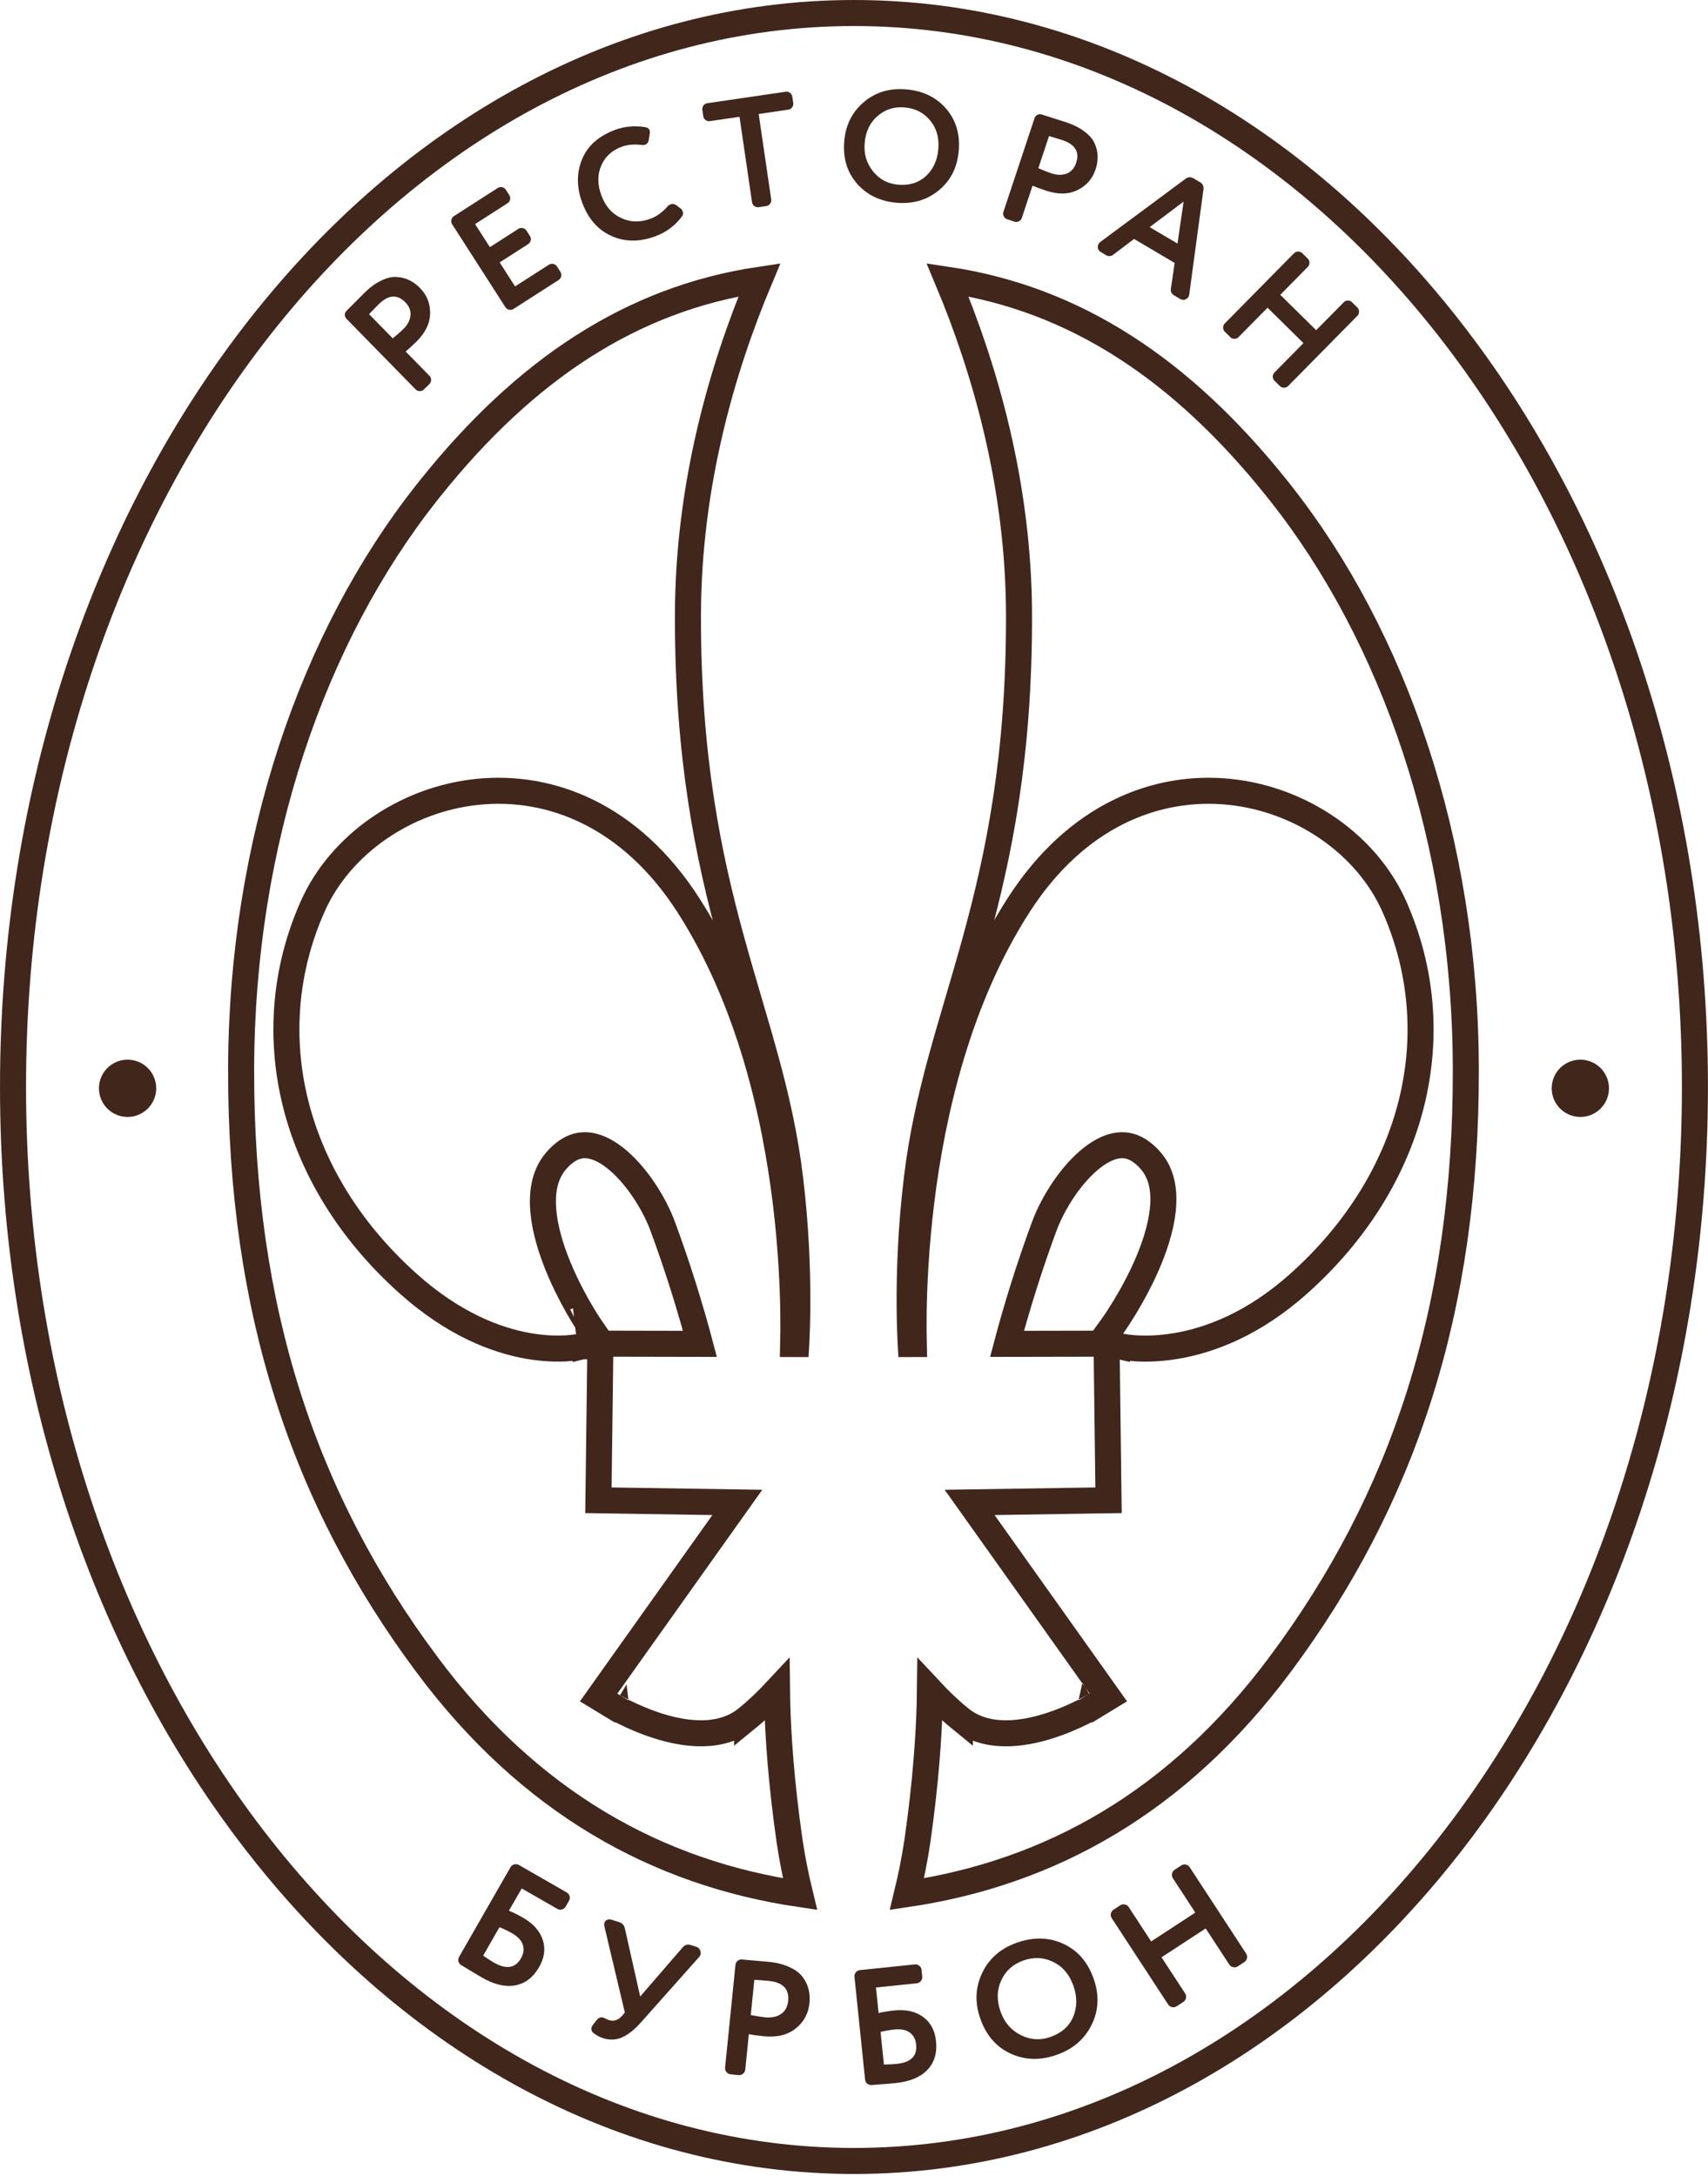 <svg width="292" height="372" viewBox="0 0 292 372" fill="none" xmlns="http://www.w3.org/2000/svg">
<path d="M161.992 47.832C183.93 51.114 202.031 63.254 218.095 83.254L218.903 84.268C238.273 108.788 250.522 143.746 250.598 182.819C250.679 223.994 239.87 256.331 218.864 284.528L218.864 284.529C201.245 308.199 179.396 320.218 155.051 323.818C155.788 320.789 156.419 317.589 156.834 314.754L156.835 314.749C158.29 304.641 158.8 296.624 158.945 291.117C158.966 290.333 158.977 289.599 158.985 288.918C160.431 290.47 162.183 292.198 164.097 293.761L164.097 293.76C168.606 297.452 174.848 296.466 179.221 295.094C181.516 294.374 183.558 293.466 185.019 292.745C185.752 292.382 186.346 292.063 186.761 291.832C186.969 291.716 187.133 291.622 187.247 291.556C187.304 291.522 187.348 291.495 187.38 291.476C187.396 291.467 187.408 291.459 187.418 291.454C187.422 291.451 187.427 291.449 187.43 291.447L187.435 291.444C187.436 291.443 187.421 291.418 186.28 289.541L187.436 291.443L189.48 290.201L188.094 288.251L165.769 256.854L187.298 256.518L189.517 256.484L189.488 254.265L189.205 231.911L189.177 229.71L172.163 229.743C172.442 228.689 172.8 227.36 173.245 225.807C174.432 221.657 176.208 215.917 178.559 209.561C180.058 205.555 183.183 200.652 186.754 197.887C188.524 196.515 190.219 195.811 191.744 195.785C193.178 195.761 194.797 196.331 196.534 198.218L196.536 198.22C198.322 200.155 199.007 202.709 198.877 205.724C198.747 208.766 197.787 212.095 196.488 215.261C195.197 218.408 193.62 221.276 192.357 223.367C191.728 224.409 191.181 225.25 190.795 225.827C190.601 226.115 190.449 226.338 190.346 226.485C190.294 226.559 190.255 226.614 190.23 226.649C190.217 226.667 190.208 226.68 190.202 226.687L190.197 226.695L188.238 229.402L191.491 230.166L192 228C191.505 230.109 191.492 230.166 191.493 230.167C191.494 230.167 191.496 230.168 191.497 230.168C191.499 230.169 191.502 230.169 191.504 230.169C191.509 230.17 191.515 230.172 191.522 230.173C191.535 230.176 191.552 230.18 191.572 230.185C191.612 230.193 191.666 230.205 191.732 230.218C191.864 230.243 192.049 230.276 192.281 230.311C192.746 230.382 193.405 230.463 194.234 230.512C195.893 230.61 198.235 230.583 201.063 230.109C206.738 229.157 214.295 226.409 222.136 219.361C242.044 201.501 247.941 176.566 238.385 154.999C233.703 144.435 222.609 136.67 210.246 135.38C197.732 134.074 184.027 139.392 174.172 154.696C163.811 170.787 159.374 190.192 157.502 205.442C156.563 213.088 156.263 219.741 156.198 224.486C156.168 226.687 156.189 228.48 156.22 229.774L155.692 229.775C155.687 229.691 155.682 229.605 155.678 229.516C155.604 228.009 155.526 225.816 155.512 223.09C155.484 217.635 155.711 210.061 156.731 201.595L156.732 201.591C158.465 187.021 162.761 175.301 166.754 160.763C170.731 146.287 174.259 129.436 174.212 105.156C174.168 82.849 168.327 62.923 161.992 47.832Z" stroke="#41261B" stroke-width="4.451"/>
<path d="M129.831 47.832C107.893 51.114 89.792 63.254 73.727 83.254L72.919 84.268C53.55 108.788 41.3 143.746 41.224 182.819C41.144 223.994 51.952 256.331 72.958 284.528L72.958 284.529C90.577 308.199 112.426 320.218 136.771 323.818C136.034 320.789 135.403 317.589 134.988 314.754L134.987 314.749C133.532 304.641 133.022 296.624 132.877 291.117C132.856 290.333 132.845 289.599 132.837 288.918C131.391 290.47 129.639 292.198 127.725 293.761L127.725 293.76C123.216 297.452 116.975 296.466 112.601 295.094C110.306 294.374 108.264 293.466 106.803 292.745C106.07 292.382 105.476 292.063 105.061 291.832C104.853 291.716 104.689 291.622 104.575 291.556C104.518 291.522 104.474 291.495 104.442 291.476C104.427 291.467 104.414 291.459 104.404 291.454C104.4 291.451 104.396 291.449 104.393 291.447L104.387 291.444C104.386 291.443 104.401 291.418 105.542 289.541L104.386 291.443L102.342 290.201L103.728 288.251L126.053 256.854L104.524 256.518L102.306 256.484L102.335 254.265L102.617 231.911L102.645 229.71L119.659 229.743C119.381 228.689 119.022 227.36 118.578 225.807C117.39 221.657 115.614 215.917 113.264 209.561C111.765 205.555 108.639 200.652 105.069 197.887C103.298 196.515 101.603 195.811 100.079 195.785C98.644 195.761 97.025 196.331 95.289 198.218L95.286 198.22C93.484 200.172 92.757 202.75 92.818 205.774C92.88 208.821 93.746 212.151 94.946 215.315C96.138 218.46 97.614 221.327 98.801 223.415C99.392 224.456 99.907 225.296 100.272 225.872C100.454 226.16 100.599 226.381 100.696 226.528L100.831 226.731C100.833 226.735 100.835 226.737 100.836 226.739L100.837 226.739L102.644 229.378L99.54 230.155L99 227.996C99.528 230.107 99.539 230.155 99.538 230.156C99.537 230.156 99.535 230.157 99.534 230.157C99.532 230.158 99.529 230.157 99.527 230.158C99.522 230.159 99.516 230.161 99.51 230.163C99.496 230.166 99.479 230.17 99.46 230.174C99.42 230.183 99.368 230.195 99.303 230.208C99.175 230.235 98.998 230.269 98.775 230.305C98.329 230.377 97.697 230.458 96.902 230.507C95.312 230.607 93.065 230.581 90.335 230.105C84.853 229.149 77.51 226.395 69.686 219.361C49.779 201.501 43.881 176.566 53.438 154.999C58.119 144.435 69.213 136.67 81.576 135.38C94.091 134.074 107.796 139.392 117.65 154.696C128.011 170.787 132.448 190.192 134.321 205.442C135.259 213.088 135.559 219.741 135.624 224.486C135.654 226.687 135.633 228.48 135.602 229.774L136.13 229.775C136.135 229.691 136.14 229.605 136.145 229.516C136.219 228.009 136.296 225.816 136.311 223.09C136.339 217.635 136.112 210.061 135.091 201.595L135.09 201.591C133.358 187.021 129.062 175.301 125.068 160.763C121.091 146.287 117.563 129.436 117.61 105.156C117.654 82.849 123.495 62.923 129.831 47.832ZM98.464 225.836L98.466 225.836C98.47 225.835 98.472 225.834 98.472 225.834L98.464 225.836Z" stroke="#41261B" stroke-width="4.451"/>
<path d="M145.995 2.226C224.927 2.226 289.765 83.899 289.765 185.832C289.765 287.765 224.927 369.438 145.995 369.438C67.064 369.438 2.226 287.765 2.226 185.832C2.226 83.899 67.064 2.226 145.995 2.226Z" stroke="#41261B" stroke-width="4.451"/>
<circle cx="270.176" cy="186.057" r="4.896" fill="#41261B"/>
<circle cx="21.81" cy="186.057" r="4.896" fill="#41261B"/>
<path d="M62.346 50.022C63.295 49.092 64.236 48.409 65.167 47.974C66.099 47.514 66.965 47.306 67.764 47.353C68.551 47.386 69.28 47.565 69.95 47.889C70.607 48.2 71.225 48.651 71.803 49.241C72.998 50.46 73.573 51.92 73.531 53.621C73.501 55.31 72.71 56.915 71.158 58.437C70.376 59.203 69.773 59.756 69.35 60.095L73.424 64.251C73.612 64.443 73.705 64.679 73.702 64.959C73.7 65.238 73.602 65.472 73.409 65.661L72.467 66.585C72.274 66.773 72.038 66.866 71.759 66.863C71.48 66.86 71.246 66.763 71.057 66.57L59.252 54.525C59.064 54.333 58.964 54.103 58.954 53.837C58.957 53.557 59.061 53.317 59.267 53.116C60.96 51.405 61.987 50.374 62.346 50.022ZM63.09 53.707L67.144 57.844C67.887 57.241 68.476 56.727 68.912 56.299C69.669 55.557 70.09 54.781 70.174 53.969C70.272 53.144 69.974 52.379 69.283 51.673C67.913 50.275 66.4 50.387 64.745 52.009L63.09 53.707Z" fill="#41261B"/>
<path d="M95.217 45.554L95.814 46.484C95.96 46.711 96.002 46.96 95.943 47.233C95.883 47.506 95.74 47.716 95.514 47.861L87.782 52.824C87.556 52.969 87.306 53.012 87.033 52.953C86.76 52.893 86.551 52.75 86.405 52.523L77.295 38.331C77.149 38.104 77.106 37.854 77.166 37.581C77.225 37.308 77.368 37.099 77.595 36.953L85.1 32.136C85.326 31.991 85.576 31.948 85.849 32.007C86.122 32.067 86.331 32.21 86.477 32.437L87.074 33.366C87.219 33.593 87.262 33.843 87.203 34.116C87.143 34.389 87 34.598 86.773 34.743L81.219 38.309L83.751 42.254L88.625 39.125C88.852 38.98 89.102 38.937 89.375 38.996C89.648 39.056 89.857 39.199 90.003 39.425L90.599 40.355C90.745 40.582 90.788 40.832 90.728 41.105C90.669 41.378 90.526 41.587 90.299 41.732L85.424 44.861L88.059 48.965L93.84 45.254C94.067 45.108 94.317 45.065 94.59 45.125C94.862 45.184 95.072 45.328 95.217 45.554Z" fill="#41261B"/>
<path d="M109.714 24.784C108.406 24.62 107.256 24.724 106.264 25.095C104.598 25.717 103.437 26.792 102.781 28.322C102.115 29.874 102.13 31.584 102.828 33.452C103.512 35.286 104.64 36.562 106.212 37.279C107.773 38.019 109.453 38.053 111.254 37.38C112.28 36.997 113.23 36.307 114.104 35.309C114.268 35.133 114.443 35.01 114.628 34.941C114.981 34.809 115.304 34.852 115.596 35.069L116.314 35.606C116.495 35.73 116.626 35.902 116.707 36.12C116.827 36.44 116.797 36.72 116.618 36.959C115.464 38.54 113.944 39.683 112.06 40.386C109.368 41.392 106.861 41.379 104.539 40.347C102.235 39.31 100.571 37.42 99.546 34.677C98.566 32.052 98.552 29.575 99.503 27.245C100.444 24.938 102.336 23.254 105.18 22.192C106.728 21.614 108.425 21.46 110.27 21.73C110.676 21.789 110.935 21.97 111.048 22.273C111.111 22.441 111.123 22.628 111.085 22.834L110.904 23.966C110.821 24.361 110.628 24.615 110.326 24.728C110.141 24.797 109.937 24.816 109.714 24.784Z" fill="#41261B"/>
<path d="M131.005 35.227L129.699 35.419C129.432 35.458 129.187 35.394 128.963 35.227C128.738 35.06 128.607 34.843 128.568 34.577L126.427 19.969L121.362 20.711C121.096 20.75 120.85 20.687 120.626 20.52C120.402 20.353 120.27 20.136 120.231 19.87L120.071 18.777C120.032 18.51 120.096 18.265 120.263 18.041C120.43 17.817 120.646 17.685 120.913 17.646L134.321 15.681C134.588 15.642 134.833 15.706 135.057 15.873C135.281 16.039 135.413 16.256 135.452 16.523L135.612 17.616C135.651 17.882 135.587 18.127 135.42 18.352C135.254 18.576 135.037 18.707 134.77 18.746L129.706 19.489L131.846 34.096C131.886 34.363 131.822 34.608 131.655 34.832C131.488 35.056 131.271 35.188 131.005 35.227Z" fill="#41261B"/>
<path d="M144.338 24.097C144.586 21.325 145.713 19.099 147.721 17.421C149.71 15.742 152.127 15.029 154.971 15.283C157.816 15.537 160.079 16.641 161.762 18.594C163.445 20.548 164.158 22.965 163.9 25.845C163.649 28.654 162.512 30.887 160.489 32.546C158.465 34.204 156.049 34.908 153.24 34.657C150.414 34.405 148.159 33.302 146.476 31.348C144.794 29.395 144.081 26.978 144.338 24.097ZM147.827 24.409C147.66 26.27 148.129 27.889 149.232 29.268C150.335 30.647 151.763 31.415 153.516 31.571C155.448 31.744 157.043 31.255 158.299 30.105C159.54 28.936 160.244 27.412 160.412 25.533C160.586 23.583 160.128 21.947 159.038 20.623C157.95 19.282 156.502 18.53 154.696 18.369C152.889 18.207 151.34 18.691 150.049 19.82C148.742 20.929 148.001 22.459 147.827 24.409Z" fill="#41261B"/>
<path d="M182.279 20.909C183.541 21.328 184.578 21.852 185.39 22.482C186.226 23.1 186.806 23.775 187.131 24.507C187.461 25.223 187.635 25.952 187.653 26.696C187.676 27.423 187.558 28.179 187.297 28.963C186.759 30.582 185.724 31.762 184.191 32.502C182.676 33.247 180.887 33.278 178.824 32.593C177.784 32.247 177.017 31.964 176.523 31.743L174.689 37.266C174.604 37.522 174.436 37.712 174.187 37.837C173.937 37.962 173.684 37.983 173.428 37.898L172.176 37.481C171.92 37.397 171.729 37.229 171.604 36.979C171.479 36.73 171.459 36.477 171.544 36.221L176.86 20.216C176.945 19.96 177.104 19.767 177.337 19.636C177.586 19.511 177.848 19.494 178.12 19.584C180.416 20.309 181.802 20.75 182.279 20.909ZM179.342 23.255L177.517 28.752C178.392 29.137 179.119 29.426 179.699 29.618C180.704 29.953 181.587 29.971 182.348 29.675C183.126 29.385 183.671 28.771 183.982 27.833C184.599 25.975 183.808 24.681 181.609 23.951L179.342 23.255Z" fill="#41261B"/>
<path d="M200.185 49.303L200.817 44.95L193.882 40.852L190.374 43.505C189.964 43.847 189.519 43.876 189.039 43.593L188.204 43.099C187.941 42.944 187.775 42.731 187.706 42.46C187.645 42.174 187.688 41.907 187.834 41.66C187.898 41.552 187.985 41.457 188.096 41.377L202.684 30.564C203.125 30.24 203.578 30.216 204.042 30.49L205.155 31.148C205.619 31.422 205.816 31.83 205.745 32.373L203.311 50.367C203.294 50.503 203.253 50.625 203.189 50.733C203.043 50.981 202.83 51.147 202.55 51.232C202.279 51.301 202.013 51.259 201.75 51.103L200.753 50.514C200.273 50.231 200.084 49.827 200.185 49.303ZM201.303 41.639L202.35 34.465L196.548 38.829L201.303 41.639Z" fill="#41261B"/>
<path d="M232.064 53.985L220.221 65.992C220.031 66.184 219.797 66.281 219.518 66.283C219.238 66.285 219.003 66.191 218.811 66.002L217.89 65.094C217.698 64.904 217.602 64.67 217.6 64.391C217.598 64.111 217.691 63.876 217.881 63.684L222.837 58.659L216.7 52.605L211.743 57.63C211.554 57.822 211.319 57.919 211.04 57.92C210.761 57.922 210.525 57.829 210.333 57.639L209.393 56.712C209.202 56.523 209.105 56.289 209.103 56.01C209.101 55.73 209.195 55.495 209.384 55.303L221.227 43.296C221.416 43.104 221.651 43.007 221.93 43.005C222.209 43.003 222.445 43.097 222.637 43.286L223.577 44.213C223.768 44.402 223.865 44.637 223.867 44.916C223.869 45.196 223.776 45.431 223.586 45.623L218.875 50.399L225.013 56.453L229.724 51.677C229.913 51.485 230.148 51.388 230.427 51.386C230.706 51.385 230.942 51.478 231.134 51.667L232.054 52.575C232.246 52.765 232.343 52.999 232.345 53.278C232.347 53.558 232.253 53.793 232.064 53.985Z" fill="#41261B"/>
<path d="M89.191 322.848L87.003 326.662C87.728 326.947 88.522 327.338 89.385 327.833C91.162 328.852 92.296 330.121 92.79 331.638C93.284 333.156 93.078 334.705 92.171 336.286C91.152 338.062 89.783 339.108 88.066 339.422C86.373 339.729 84.476 339.279 82.374 338.073C81.82 337.755 80.652 337.053 78.871 335.967C78.62 335.801 78.451 335.585 78.366 335.319C78.306 335.046 78.35 334.78 78.5 334.519L87.278 319.217C87.418 318.973 87.629 318.812 87.912 318.736C88.194 318.659 88.457 318.691 88.701 318.831L96.89 323.529C97.135 323.669 97.295 323.88 97.371 324.162C97.448 324.445 97.416 324.708 97.276 324.952L96.701 325.954C96.561 326.199 96.349 326.359 96.067 326.436C95.785 326.512 95.522 326.48 95.277 326.34L89.191 322.848ZM85.391 329.473L82.6 334.337C83.361 334.86 83.978 335.258 84.451 335.529C86.553 336.735 88.09 336.49 89.062 334.795C89.52 333.997 89.628 333.225 89.384 332.479C89.141 331.732 88.522 331.074 87.528 330.504C86.909 330.149 86.197 329.805 85.391 329.473Z" fill="#41261B"/>
<path d="M106.831 329.693L109.446 341.326L116.72 332.911C117.095 332.478 117.55 332.348 118.087 332.519L119.054 332.828C119.34 332.919 119.547 333.104 119.676 333.382C119.81 333.641 119.834 333.905 119.748 334.174C119.702 334.317 119.633 334.443 119.539 334.551L109.617 345.7C108.475 346.992 107.378 347.864 106.326 348.317C105.298 348.758 104.229 348.801 103.119 348.447C102.547 348.264 102.014 347.985 101.522 347.611C101.144 347.313 101.018 346.967 101.144 346.573C101.178 346.466 101.248 346.34 101.353 346.196L102.011 345.341C102.356 344.939 102.726 344.801 103.12 344.926C103.263 344.972 103.418 345.041 103.586 345.134C103.86 345.262 104.025 345.334 104.078 345.351C104.92 345.62 105.677 345.378 106.351 344.627L106.825 344.069L103.305 329.247C103.285 329.004 103.288 328.838 103.317 328.748C103.391 328.516 103.535 328.344 103.747 328.235C103.983 328.113 104.227 328.092 104.477 328.172L105.846 328.609C106.383 328.781 106.712 329.142 106.831 329.693Z" fill="#41261B"/>
<path d="M131.423 335.396C132.806 335.536 133.984 335.835 134.958 336.292C135.952 336.732 136.698 337.289 137.196 337.962C137.697 338.617 138.041 339.322 138.229 340.078C138.419 340.814 138.47 341.613 138.384 342.473C138.204 344.248 137.417 345.689 136.021 346.794C134.644 347.901 132.825 348.341 130.563 348.112C129.423 347.997 128.575 347.883 128.02 347.77L127.408 353.826C127.38 354.107 127.253 354.339 127.026 354.524C126.8 354.709 126.546 354.787 126.266 354.759L124.892 354.62C124.612 354.592 124.379 354.465 124.194 354.238C124.01 354.012 123.931 353.758 123.96 353.478L125.733 335.926C125.761 335.646 125.879 335.412 126.087 335.226C126.313 335.041 126.576 334.964 126.875 334.994C129.383 335.209 130.899 335.344 131.423 335.396ZM128.96 338.462L128.351 344.49C129.333 344.683 130.141 344.812 130.776 344.876C131.879 344.988 132.785 344.805 133.494 344.33C134.222 343.855 134.638 343.104 134.741 342.076C134.947 340.039 133.845 338.898 131.433 338.655L128.96 338.462Z" fill="#41261B"/>
<path d="M149.754 339.78L150.205 344.153C150.96 343.962 151.833 343.815 152.823 343.713C154.86 343.502 156.522 343.869 157.809 344.813C159.097 345.756 159.834 347.135 160.021 348.947C160.231 350.984 159.731 352.632 158.52 353.89C157.326 355.128 155.523 355.871 153.112 356.12C152.477 356.185 151.119 356.297 149.039 356.455C148.738 356.467 148.475 356.391 148.25 356.225C148.042 356.039 147.923 355.796 147.892 355.497L146.08 337.949C146.051 337.669 146.129 337.415 146.313 337.189C146.498 336.962 146.73 336.834 147.01 336.805L156.401 335.836C156.681 335.807 156.935 335.884 157.162 336.069C157.388 336.253 157.516 336.485 157.545 336.766L157.664 337.915C157.693 338.195 157.615 338.449 157.431 338.676C157.246 338.903 157.014 339.03 156.734 339.059L149.754 339.78ZM150.538 347.376L151.114 352.955C152.037 352.935 152.77 352.897 153.312 352.841C155.723 352.592 156.828 351.496 156.627 349.553C156.533 348.637 156.169 347.947 155.535 347.484C154.902 347.02 154.015 346.847 152.875 346.965C152.165 347.038 151.386 347.176 150.538 347.376Z" fill="#41261B"/>
<path d="M167.575 345.051C166.624 342.299 166.748 339.692 167.945 337.231C169.124 334.777 171.126 333.062 173.949 332.087C176.773 331.111 179.406 331.196 181.848 332.34C184.291 333.484 186.006 335.485 186.993 338.344C187.956 341.132 187.827 343.75 186.606 346.2C185.385 348.649 183.38 350.355 180.592 351.318C177.787 352.287 175.162 352.2 172.72 351.056C170.278 349.912 168.563 347.91 167.575 345.051ZM171.038 343.855C171.676 345.702 172.816 347.047 174.459 347.891C176.102 348.735 177.794 348.856 179.534 348.255C181.452 347.592 182.764 346.443 183.472 344.808C184.155 343.16 184.174 341.405 183.53 339.54C182.862 337.605 181.724 336.238 180.117 335.442C178.504 334.628 176.801 334.53 175.007 335.15C173.214 335.769 171.943 336.894 171.194 338.524C170.421 340.143 170.369 341.92 171.038 343.855Z" fill="#41261B"/>
<path d="M203.39 319.218L213.041 333.985C213.195 334.221 213.242 334.482 213.182 334.768C213.122 335.054 212.974 335.274 212.738 335.428L211.606 336.168C211.37 336.322 211.109 336.369 210.823 336.309C210.537 336.249 210.317 336.101 210.163 335.866L206.124 329.685L198.575 334.618L202.614 340.799C202.768 341.035 202.815 341.296 202.755 341.582C202.695 341.868 202.548 342.088 202.312 342.242L201.156 342.997C200.92 343.152 200.659 343.199 200.373 343.139C200.087 343.079 199.867 342.931 199.713 342.695L190.062 327.928C189.908 327.692 189.861 327.431 189.92 327.145C189.98 326.859 190.128 326.639 190.364 326.485L191.52 325.729C191.756 325.575 192.017 325.528 192.303 325.588C192.589 325.648 192.809 325.796 192.963 326.032L196.802 331.905L204.351 326.972L200.512 321.098C200.358 320.862 200.311 320.601 200.371 320.315C200.431 320.029 200.579 319.809 200.815 319.655L201.947 318.915C202.183 318.761 202.444 318.714 202.73 318.774C203.016 318.834 203.236 318.982 203.39 319.218Z" fill="#41261B"/>
</svg>
